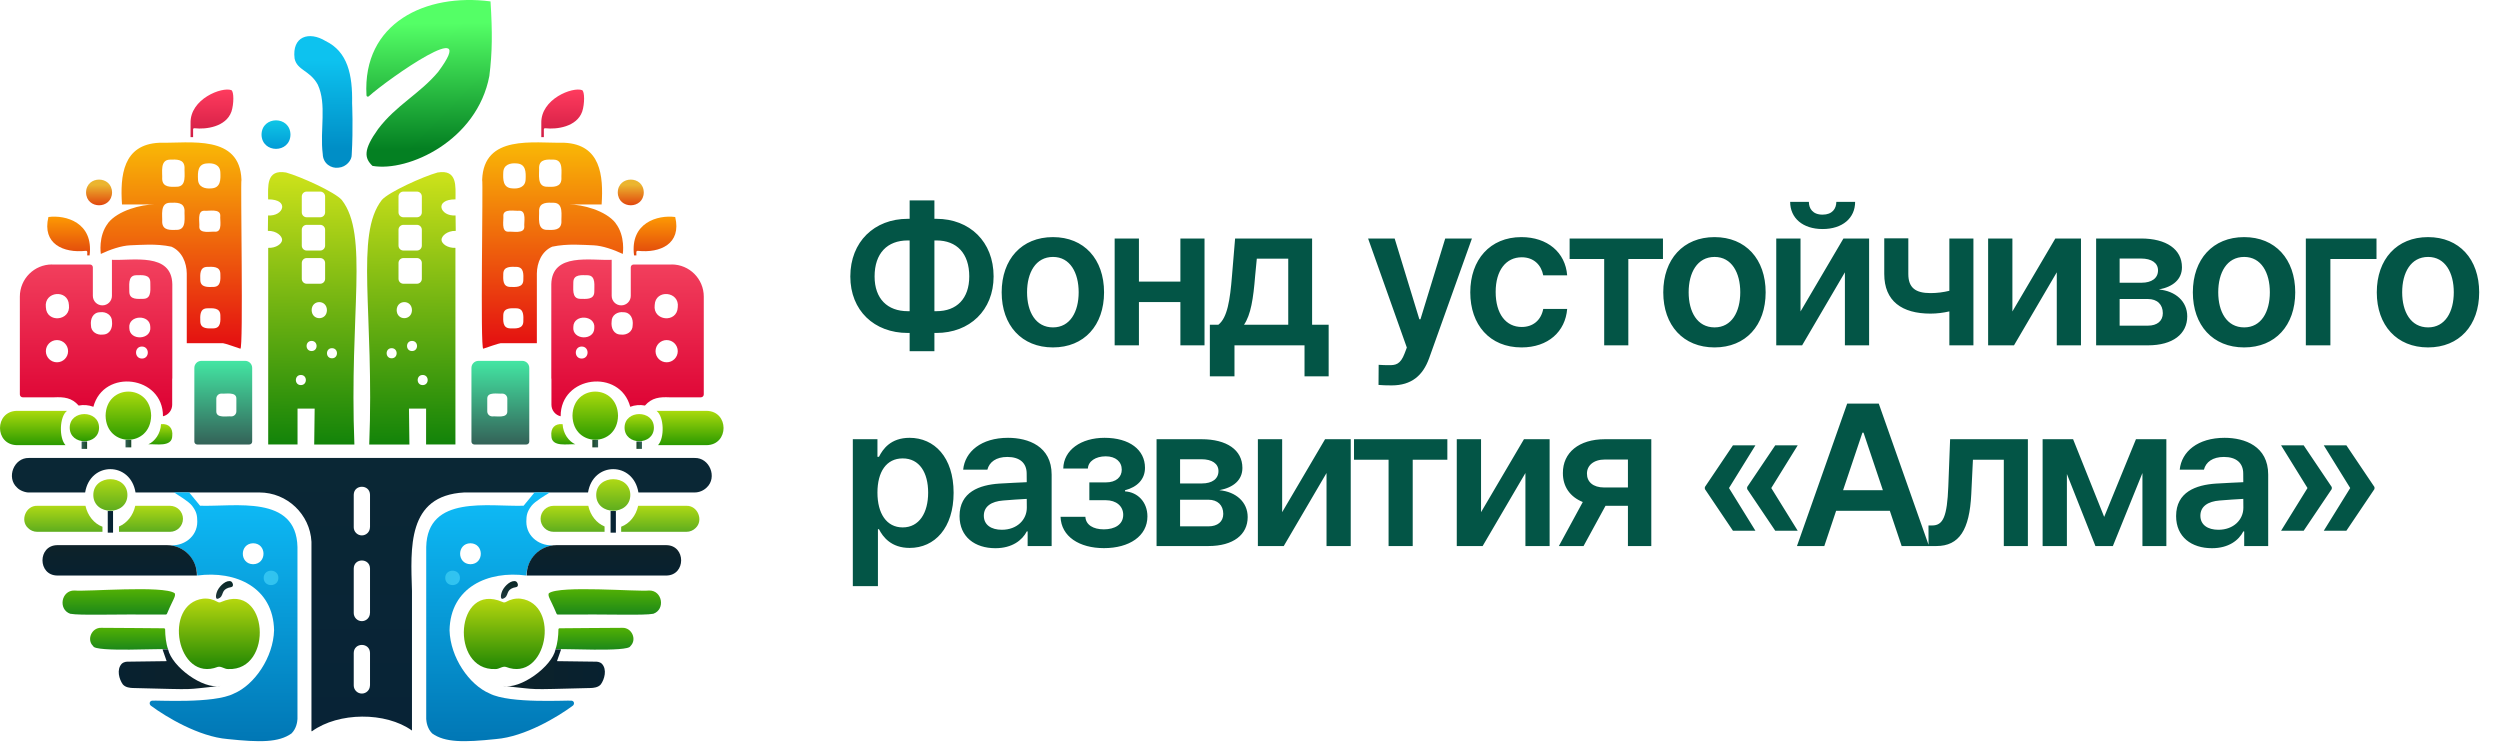 <?xml version="1.0" encoding="UTF-8"?> <svg xmlns="http://www.w3.org/2000/svg" width="847" height="252" viewBox="0 0 847 252" fill="none"><path d="M124.918 32.649C124.63 32.892 124.187 32.693 124.165 32.316C122.748 7.695 144.336 -2.402 166.19 0.477C166.854 10.95 166.787 17.792 165.791 25.741C161.651 47.616 138.358 58.333 126.202 56.207C123.434 53.572 123.013 50.805 128.084 43.742C134.195 35.616 142.188 31.829 148.454 24.346C163.112 4.573 131.494 26.715 124.918 32.649Z" fill="url(#paint0_linear_433_148)"></path><path d="M119.294 34.996C119.471 25.298 117.81 17.526 110.304 13.895C104.658 10.463 98.857 12.323 99.809 19.851C100.673 23.858 104.99 23.814 107.647 28.641C110.791 35.35 108.311 44.007 109.352 52.244C109.441 55.41 112.208 57.182 114.71 56.805C117.301 56.606 119.227 54.281 119.161 52.421C119.692 43.454 119.294 35.018 119.294 35.018V34.996Z" fill="url(#paint1_linear_433_148)"></path><path d="M235.316 155.158H105.566C105.433 155.158 9.892 155.158 9.759 155.158C4.711 155.048 2.076 161.801 5.751 165.166C6.681 166.229 8.718 166.916 9.847 166.849H28.845C30.55 156.31 44.211 156.31 45.916 166.849C50.389 166.849 82.605 166.849 87.897 166.849C97.285 166.849 105.035 174.267 105.522 183.544V247.733H105.721C114.71 241.245 130.63 241.112 139.576 247.511V200.217C139.155 185.736 137.826 167.912 157.245 166.849C162.669 166.849 194.553 166.849 199.225 166.849C200.93 156.31 214.591 156.31 216.296 166.849H235.316C236.932 166.849 238.394 166.185 239.457 165.144C243.11 161.735 240.409 154.981 235.316 155.158ZM125.338 232.234C125.338 233.761 124.098 234.979 122.593 234.979C121.087 234.979 119.847 233.739 119.847 232.234V221.207C119.914 217.598 125.294 217.598 125.361 221.207V232.234H125.338ZM125.338 207.701C125.338 209.228 124.098 210.446 122.593 210.446C121.087 210.446 119.847 209.206 119.847 207.701V192.6C119.914 188.991 125.294 188.991 125.361 192.6V207.701H125.338ZM125.338 178.651C125.338 180.179 124.098 181.396 122.593 181.396C121.087 181.396 119.847 180.156 119.847 178.651V167.624C119.914 164.015 125.294 164.015 125.361 167.624V178.651H125.338Z" fill="url(#paint2_linear_433_148)"></path><path d="M176.906 122.256H162.116C160.787 122.256 159.724 123.319 159.724 124.647V149.623C159.724 150.155 160.167 150.597 160.699 150.597H178.346C178.877 150.597 179.32 150.155 179.32 149.623V124.647C179.32 123.319 178.257 122.256 176.928 122.256H176.906ZM171.88 139.372C171.902 141.807 168.249 140.922 166.788 141.077C165.835 141.077 165.083 140.302 165.083 139.372V135.054C165.061 132.618 168.714 133.504 170.175 133.349C171.127 133.349 171.88 134.124 171.88 135.054V139.372Z" fill="url(#paint3_linear_433_148)"></path><path d="M202.635 149.025V151.572H200.687V149.025" fill="url(#paint4_linear_433_148)"></path><path d="M218.112 65.197C218.023 70.998 209.388 70.998 209.3 65.197C209.388 59.396 218.023 59.396 218.112 65.197Z" fill="url(#paint5_linear_433_148)"></path><path d="M216.186 84.992C223.603 85.767 230.954 82.689 228.762 73.522C222.917 72.748 213.396 75.382 214.813 86.52H215.61C215.676 85.988 215.278 84.815 216.208 84.992H216.186Z" fill="url(#paint6_linear_433_148)"></path><path d="M209.388 140.833C209.211 151.704 194.133 151.704 193.956 140.833C194.133 129.939 209.211 129.961 209.388 140.833Z" fill="url(#paint7_linear_433_148)"></path><path d="M221.544 144.885C221.522 151.018 211.624 151.018 211.602 144.885C211.624 138.752 221.522 138.752 221.544 144.885Z" fill="url(#paint8_linear_433_148)"></path><path d="M213.551 167.691C213.529 174.82 202.015 174.82 201.993 167.691C202.015 160.561 213.529 160.561 213.551 167.691Z" fill="url(#paint9_linear_433_148)"></path><path d="M217.492 149.579H215.632V152.081H217.492V149.579Z" fill="url(#paint10_linear_433_148)"></path><path d="M208.657 173.138H206.864V180.467H208.657V173.138Z" fill="url(#paint11_linear_433_148)"></path><path d="M239.412 139.195H222.43C225.02 141.121 225.197 148.406 222.939 150.819H239.412C247.051 150.686 247.051 139.327 239.412 139.195Z" fill="url(#paint12_linear_433_148)"></path><path d="M190.612 143.689C187.889 143.446 186.516 145.128 186.804 147.697C186.87 151.638 192.428 150.332 194.908 150.531C192.716 149.535 190.767 146.966 190.612 143.689Z" fill="url(#paint13_linear_433_148)"></path><path d="M204.827 180.179H187.557C185.121 180.179 183.15 178.208 183.15 175.772C183.15 173.337 185.121 171.366 187.557 171.366H199.314C200.022 174.621 202.126 177.256 204.827 178.363V180.179Z" fill="url(#paint14_linear_433_148)"></path><path d="M210.451 180.179H232.548C233.766 180.179 234.873 179.692 235.67 178.894C238.438 176.326 236.401 171.233 232.548 171.366H216.208C215.477 174.71 213.285 177.411 210.451 178.452V180.179Z" fill="url(#paint15_linear_433_148)"></path><path d="M185.962 200.97C185.586 201.7 186.117 202.608 187.025 204.49C187.424 205.332 187.977 206.505 188.575 207.944C188.642 208.099 188.797 208.21 188.974 208.21C208.038 208.055 217.78 208.564 221.345 207.944C225.507 206.483 224.422 200.018 219.95 200.062C215.831 200.505 189.682 198.268 185.985 200.97H185.962Z" fill="url(#paint16_linear_433_148)"></path><path d="M188.199 219.967C189.859 219.613 213.042 221.03 213.573 218.904C215.898 216.712 214.06 212.594 210.872 212.705C204.761 212.705 192.096 212.86 189.594 212.86C189.372 212.86 189.195 213.037 189.195 213.258C189.173 215.428 188.885 218.085 188.199 219.967Z" fill="url(#paint17_linear_433_148)"></path><path d="M189.992 220.322L188.708 223.997C193.092 224.064 197.476 224.108 201.86 224.174C202.192 224.174 203.144 224.174 203.919 224.883C205.735 226.831 204.805 230.13 203.565 231.857C202.635 232.965 201.019 233.053 200.199 233.097C176.596 233.673 183.903 233.717 170.419 232.389C176.264 233.695 187.025 225.835 188.221 219.99H190.103L189.992 220.322Z" fill="url(#paint18_linear_433_148)"></path><path d="M188.664 184.673C188.486 184.673 188.265 184.673 188.021 184.695H210.54H188.664V184.673Z" fill="url(#paint19_linear_433_148)"></path><path d="M193.645 237.393C192.516 237.171 172.699 238.522 165.88 234.957C158.972 232.034 152.573 222.757 152.307 213.546C152.573 198.955 165.37 193.242 178.323 194.991C178.5 190.364 181.866 185.138 188.044 184.695C183.106 185.315 178.301 181.928 178.323 176.724C178.368 174.776 178.434 173.514 180.095 171.344C181.357 169.772 184.302 168.111 186.272 166.827H181.113L177.393 171.344C165.592 171.72 144.801 167.514 144.402 185.338V243.614C144.469 244.655 144.779 246.847 146.417 248.486C150.757 251.585 157.134 251.541 168.072 250.39C177.858 249.593 189.04 242.817 194.022 239.12C194.686 238.655 194.642 237.548 193.69 237.393H193.645ZM159.392 184.053C164.064 184.142 164.064 191.094 159.392 191.161C154.72 191.072 154.72 184.12 159.392 184.053Z" fill="url(#paint20_linear_433_148)"></path><path d="M215.211 184.696H188.553C182.929 184.696 178.346 189.367 178.456 194.991C179.165 194.991 225.109 194.991 225.773 194.991C232.438 194.903 232.438 184.784 225.773 184.696C218.776 184.696 195.882 184.696 188.531 184.696" fill="url(#paint21_linear_433_148)"></path><path d="M176.353 202.83C174.604 202.653 172.921 203.073 171.415 203.937C171.039 204.158 170.596 204.158 170.22 203.937C154.167 196.984 152.351 227.34 167.828 226.676C169.09 226.743 170.197 225.613 171.393 225.946C185.276 231.37 190.103 204.623 176.375 202.83H176.353Z" fill="url(#paint22_linear_433_148)"></path><path d="M170.242 200.04C171.061 198.379 173.275 196.364 174.825 196.984C175.467 197.383 175.843 198.711 174.891 198.911C173.364 199.154 172.677 199.73 172.323 200.261C171.814 201.036 171.88 201.966 170.972 202.564C169.245 203.737 169.577 201.413 170.242 200.04Z" fill="url(#paint23_linear_433_148)"></path><path d="M227.5 89.619H214.658C214.126 89.619 213.706 90.04 213.706 90.571V100.225C213.706 102.019 212.267 103.458 210.473 103.458C208.68 103.458 207.24 102.019 207.24 100.225V88.025C200.177 88.357 187.003 85.457 186.781 96.306V128.279H186.826V137.113C186.826 139.017 188.154 140.634 189.948 141.032C189.881 127.282 210.03 124.736 213.529 137.822C215.056 137.224 216.872 137.069 218.51 137.401C220.858 134.722 223.492 134.456 226.88 134.611H237.464C237.995 134.611 238.438 134.168 238.438 133.637V100.491C238.438 94.468 233.567 89.597 227.544 89.597L227.5 89.619ZM197.077 121.481C194.42 121.481 194.42 117.429 197.077 117.407C199.734 117.407 199.734 121.459 197.077 121.481ZM201.351 111.141C201.329 115.569 193.756 115.237 194.243 110.764C194.265 106.336 201.838 106.668 201.351 111.141ZM201.351 98.941C201.262 101.642 198.45 101.266 196.546 101.244C193.535 101.177 194.332 97.524 194.243 95.553C194.332 92.852 197.144 93.228 199.048 93.25C202.059 93.317 201.262 96.97 201.351 98.941ZM214.348 110.233C214.37 112.381 212.333 113.621 210.34 113.355C207.883 113.333 206.953 111.074 207.218 108.905C207.196 106.757 209.233 105.517 211.226 105.783C213.684 105.805 214.614 108.063 214.348 110.233ZM229.626 118.979C229.626 121.06 227.943 122.743 225.862 122.743C223.78 122.743 222.097 121.06 222.097 118.979C222.097 116.898 223.78 115.215 225.862 115.215C227.943 115.215 229.626 116.898 229.626 118.979ZM229.626 104.1C229.404 109.569 221.101 108.794 221.81 103.347C222.031 97.878 230.334 98.653 229.626 104.1Z" fill="url(#paint24_linear_433_148)"></path><path d="M184.855 43.454C188.486 43.874 195.417 43.055 197.255 37.785C198.096 35.217 198.118 31.055 197.232 30.545C194.088 29.327 183.128 33.49 183.394 41.793C183.394 42.856 183.394 45.402 183.394 46.465H184.257C184.257 46.066 184.257 44.184 184.257 43.808C184.257 43.476 184.59 43.41 184.855 43.454Z" fill="url(#paint25_linear_433_148)"></path><path d="M208.591 75.604C205.204 71.264 197.21 69.271 192.848 69.271H203.831C204.495 59.462 203.499 48.967 191.254 48.369C180.671 48.547 163.887 45.469 163.356 60.946C163.732 61.212 162.647 118.448 163.732 118.138C165.016 117.695 169.135 116.278 169.6 116.278H181.888V92.653C181.933 88.999 183.505 85.147 187.092 83.575C192.251 82.468 197.653 82.999 201.107 83.11C204.052 83.242 207.883 84.549 211.005 86.032C211.005 86.032 211.957 79.988 208.569 75.626L208.591 75.604ZM177.305 108.949C177.216 111.517 174.692 111.296 172.81 111.252C170.242 111.163 170.463 108.639 170.508 106.757C170.596 104.188 173.12 104.41 175.002 104.454C177.571 104.543 177.349 107.067 177.305 108.949ZM177.305 94.911C177.216 97.48 174.692 97.258 172.81 97.214C170.242 97.125 170.463 94.601 170.508 92.719C170.596 90.151 173.12 90.372 175.002 90.416C177.571 90.505 177.349 93.029 177.305 94.911ZM177.637 76.844C177.659 79.346 173.652 78.327 172.19 78.504C169.688 78.526 170.707 74.519 170.53 73.057C170.508 70.555 174.515 71.574 175.976 71.397C178.479 71.374 177.46 75.382 177.637 76.844ZM178.08 60.791C177.991 63.381 175.733 64.046 173.541 63.824C170.375 63.647 170.397 60.835 170.508 58.4C170.596 55.809 172.855 55.145 175.047 55.366C178.213 55.543 178.191 58.355 178.08 60.791ZM190.214 75.272C190.059 78.172 187.402 77.928 185.254 77.884C181.8 77.818 182.774 73.544 182.641 71.308C182.774 68.43 185.475 68.629 187.601 68.695C191.055 68.762 190.081 73.035 190.214 75.272ZM190.214 60.658C190.081 63.536 187.379 63.337 185.254 63.271C181.8 63.204 182.774 58.931 182.641 56.695C182.774 53.816 185.475 54.015 187.601 54.082C191.055 54.148 190.081 58.422 190.214 60.658Z" fill="url(#paint26_linear_433_148)"></path><path d="M149.584 81.316C149.517 80.01 151.443 78.15 154.41 78.216L154.344 72.991C149.096 73.389 146.904 67.522 154.322 67.544C154.322 63.16 155.052 57.292 148.255 58.444C143.428 59.772 131.693 65.064 129.368 67.743C120.135 79.611 126.866 105.937 125.095 150.619H138.712C138.668 146.567 138.601 142.516 138.557 138.441H144.358V150.575H154.3V83.973C151.576 84.084 149.65 82.556 149.584 81.316ZM135.014 66.57C135.014 65.64 135.767 64.909 136.675 64.909H141.258C142.188 64.909 142.919 65.662 142.919 66.57V71.95C142.919 72.88 142.166 73.611 141.258 73.611H136.675C135.745 73.611 135.014 72.858 135.014 71.95V66.57ZM135.014 77.84C135.014 76.91 135.767 76.179 136.675 76.179H141.258C142.188 76.179 142.919 76.932 142.919 77.84V83.22C142.919 84.15 142.166 84.881 141.258 84.881H136.675C135.745 84.881 135.014 84.128 135.014 83.22V77.84ZM135.014 89.088C135.014 88.158 135.767 87.427 136.675 87.427H141.258C142.188 87.427 142.919 88.18 142.919 89.088V94.468C142.919 95.398 142.166 96.129 141.258 96.129H136.675C135.745 96.129 135.014 95.376 135.014 94.468V89.088ZM132.689 121.392C130.431 121.392 130.431 117.96 132.689 117.96C134.948 117.96 134.948 121.392 132.689 121.392ZM134.394 105.074C134.461 101.443 139.531 101.443 139.575 105.074C139.509 108.705 134.439 108.705 134.394 105.074ZM139.598 118.935C137.339 118.935 137.339 115.503 139.598 115.503C141.856 115.503 141.856 118.935 139.598 118.935ZM143.207 130.47C140.948 130.47 140.948 127.038 143.207 127.038C145.465 127.038 145.465 130.47 143.207 130.47Z" fill="url(#paint27_linear_433_148)"></path><path d="M155.828 195.789C155.828 199.043 150.868 199.043 150.846 195.789C150.846 192.534 155.805 192.534 155.828 195.789Z" fill="url(#paint28_linear_433_148)"></path><path d="M68.257 122.256H83.048C84.376 122.256 85.439 123.319 85.439 124.647V149.623C85.439 150.154 84.996 150.597 84.465 150.597H66.818C66.287 150.597 65.844 150.154 65.844 149.623V124.647C65.844 123.319 66.906 122.256 68.235 122.256H68.257ZM73.283 139.371C73.261 141.807 76.915 140.921 78.376 141.076C79.328 141.076 80.081 140.301 80.081 139.371V135.054C80.103 132.618 76.45 133.504 74.988 133.349C74.036 133.349 73.283 134.124 73.283 135.054V139.371Z" fill="url(#paint29_linear_433_148)"></path><path d="M42.529 149.025V151.571H44.477V149.025" fill="url(#paint30_linear_433_148)"></path><path d="M29.155 65.197C29.244 70.998 37.879 70.998 37.967 65.197C37.879 59.396 29.244 59.396 29.155 65.197Z" fill="url(#paint31_linear_433_148)"></path><path d="M88.606 45.602C88.716 52.045 98.303 52.045 98.414 45.602C98.303 39.158 88.716 39.158 88.606 45.602Z" fill="url(#paint32_linear_433_148)"></path><path d="M28.978 84.992C21.56 85.766 14.209 82.689 16.401 73.522C22.247 72.747 31.768 75.382 30.351 86.519H29.554C29.487 85.988 29.886 84.814 28.956 84.992H28.978Z" fill="url(#paint33_linear_433_148)"></path><path d="M35.775 140.833C35.953 151.704 51.031 151.704 51.208 140.833C51.031 129.939 35.953 129.961 35.775 140.833Z" fill="url(#paint34_linear_433_148)"></path><path d="M23.62 144.885C23.642 151.018 33.539 151.018 33.561 144.885C33.539 138.751 23.642 138.751 23.62 144.885Z" fill="url(#paint35_linear_433_148)"></path><path d="M31.613 167.691C31.635 174.82 43.149 174.82 43.171 167.691C43.149 160.561 31.635 160.561 31.613 167.691Z" fill="url(#paint36_linear_433_148)"></path><path d="M29.509 149.579H27.649V152.081H29.509V149.579Z" fill="url(#paint37_linear_433_148)"></path><path d="M38.3 173.137H36.506V180.466H38.3V173.137Z" fill="url(#paint38_linear_433_148)"></path><path d="M5.729 139.194H22.712C20.121 141.121 19.944 148.405 22.203 150.819H5.729C-1.91 150.686 -1.91 139.327 5.729 139.194Z" fill="url(#paint39_linear_433_148)"></path><path d="M54.552 143.689C57.275 143.446 58.648 145.128 58.36 147.697C58.294 151.638 52.736 150.332 50.256 150.531C52.448 149.535 54.397 146.966 54.552 143.689Z" fill="url(#paint40_linear_433_148)"></path><path d="M40.315 180.179H57.585C60.02 180.179 61.991 178.208 61.991 175.772C61.991 173.337 60.02 171.366 57.585 171.366H45.828C45.119 174.621 43.016 177.256 40.315 178.363V180.179Z" fill="url(#paint41_linear_433_148)"></path><path d="M34.713 180.178H12.615C11.398 180.178 10.29 179.691 9.493 178.894C6.726 176.326 8.763 171.233 12.615 171.366H28.956C29.686 174.709 31.878 177.411 34.713 178.451V180.178Z" fill="url(#paint42_linear_433_148)"></path><path d="M59.179 200.97C59.556 201.7 59.024 202.608 58.116 204.49C57.718 205.332 57.164 206.505 56.566 207.944C56.5 208.099 56.345 208.21 56.168 208.21C37.104 208.055 27.362 208.564 23.797 207.944C19.634 206.483 20.719 200.018 25.192 200.062C29.31 200.505 55.459 198.268 59.157 200.97H59.179Z" fill="url(#paint43_linear_433_148)"></path><path d="M56.943 219.967C55.282 219.613 32.1 221.03 31.569 218.904C29.244 216.712 31.081 212.594 34.27 212.705C40.381 212.705 53.046 212.86 55.548 212.86C55.769 212.86 55.947 213.037 55.947 213.258C55.969 215.428 56.257 218.085 56.943 219.967Z" fill="url(#paint44_linear_433_148)"></path><path d="M55.171 220.321L56.456 223.997C52.072 224.063 47.688 224.108 43.303 224.174C42.971 224.174 42.019 224.174 41.244 224.883C39.429 226.831 40.359 230.13 41.599 231.857C42.529 232.964 44.145 233.053 44.964 233.097C68.567 233.673 61.26 233.717 74.745 232.389C68.722 233.651 58.249 225.857 56.943 219.989H55.061L55.171 220.321Z" fill="url(#paint45_linear_433_148)"></path><path d="M56.5 184.673C56.677 184.673 56.898 184.673 57.142 184.695H34.624H56.5V184.673Z" fill="url(#paint46_linear_433_148)"></path><path d="M51.518 237.393C52.647 237.171 72.464 238.522 79.284 234.957C86.192 232.034 92.591 222.757 92.857 213.546C92.591 198.955 79.793 193.242 66.84 194.991C66.663 190.364 63.297 185.138 57.12 184.695C62.058 185.315 66.862 181.928 66.84 176.724C66.796 174.776 66.73 173.514 65.069 171.344C63.807 169.794 60.884 168.134 58.958 166.827H64.073L67.792 171.344C79.594 171.72 100.385 167.514 100.783 185.338V243.614C100.717 244.655 100.407 246.847 98.769 248.486C94.429 251.585 88.052 251.541 77.114 250.39C67.327 249.593 56.146 242.817 51.164 239.12C50.5 238.655 50.544 237.548 51.496 237.393H51.518ZM85.771 184.053C81.099 184.142 81.099 191.094 85.771 191.161C90.443 191.072 90.443 184.12 85.771 184.053Z" fill="url(#paint47_linear_433_148)"></path><path d="M29.952 184.695H56.611C62.235 184.695 66.818 189.367 66.707 194.991C65.999 194.991 20.055 194.991 19.391 194.991C12.726 194.903 12.726 184.784 19.391 184.695C26.387 184.695 49.282 184.695 56.633 184.695" fill="url(#paint48_linear_433_148)"></path><path d="M68.811 202.829C70.56 202.652 72.243 203.073 73.748 203.937C74.125 204.158 74.568 204.158 74.944 203.937C90.997 196.984 92.812 227.34 77.335 226.676C76.073 226.742 74.966 225.613 73.77 225.945C59.888 231.37 55.061 204.623 68.789 202.829H68.811Z" fill="url(#paint49_linear_433_148)"></path><path d="M73.704 200.04C74.523 198.379 76.737 196.364 78.287 196.984C78.93 197.383 79.306 198.711 78.354 198.91C76.826 199.154 76.14 199.73 75.785 200.261C75.276 201.036 75.343 201.966 74.435 202.564C72.708 203.737 73.04 201.412 73.704 200.04Z" fill="url(#paint50_linear_433_148)"></path><path d="M17.664 89.619H30.506C31.037 89.619 31.458 90.04 31.458 90.571V100.225C31.458 102.019 32.897 103.458 34.691 103.458C36.484 103.458 37.923 102.019 37.923 100.225V88.025C44.986 88.357 58.161 85.457 58.382 96.306V128.279H58.338V137.113C58.338 139.017 57.009 140.634 55.216 141.032C55.282 127.282 35.133 124.736 31.635 137.822C30.107 137.224 28.292 137.069 26.653 137.401C24.306 134.722 21.671 134.456 18.284 134.611H7.7C7.168 134.611 6.726 134.168 6.726 133.637V100.491C6.726 94.468 11.597 89.597 17.619 89.597L17.664 89.619ZM48.086 121.481C50.743 121.481 50.743 117.429 48.086 117.407C45.429 117.407 45.429 121.459 48.086 121.481ZM43.813 111.141C43.835 115.569 51.407 115.237 50.92 110.764C50.898 106.336 43.326 106.668 43.813 111.141ZM43.813 98.941C43.901 101.642 46.713 101.266 48.618 101.244C51.629 101.177 50.832 97.524 50.92 95.553C50.832 92.852 48.02 93.228 46.116 93.25C43.104 93.317 43.901 96.97 43.813 98.941ZM30.816 110.233C30.794 112.381 32.831 113.621 34.823 113.355C37.281 113.333 38.211 111.074 37.945 108.905C37.968 106.757 35.93 105.517 33.938 105.783C31.48 105.805 30.55 108.063 30.816 110.233ZM15.538 118.979C15.538 121.06 17.221 122.743 19.302 122.743C21.383 122.743 23.066 121.06 23.066 118.979C23.066 116.898 21.383 115.215 19.302 115.215C17.221 115.215 15.538 116.898 15.538 118.979ZM15.538 104.1C15.759 109.569 24.062 108.794 23.354 103.347C23.133 97.878 14.829 98.653 15.538 104.1Z" fill="url(#paint51_linear_433_148)"></path><path d="M66.021 43.454C69.652 43.874 76.583 43.055 78.42 37.785C79.262 35.217 79.284 31.055 78.398 30.545C75.254 29.327 64.294 33.49 64.56 41.793C64.56 42.856 64.56 45.402 64.56 46.465H65.423C65.423 46.066 65.423 44.184 65.423 43.808C65.423 43.476 65.755 43.41 66.021 43.454Z" fill="url(#paint52_linear_433_148)"></path><path d="M36.573 75.604C39.96 71.264 47.953 69.271 52.315 69.271H41.333C40.669 59.462 41.665 48.967 53.91 48.369C64.493 48.547 81.277 45.469 81.808 60.946C81.432 61.212 82.517 118.448 81.432 118.138C80.147 117.695 76.029 116.278 75.564 116.278H63.276V92.653C63.231 88.999 61.659 85.147 58.072 83.575C52.913 82.468 47.511 82.999 44.056 83.11C41.112 83.242 37.281 84.549 34.159 86.032C34.159 86.032 33.207 79.988 36.595 75.626L36.573 75.604ZM67.859 108.949C67.947 111.517 70.472 111.296 72.353 111.252C74.922 111.163 74.701 108.639 74.656 106.757C74.568 104.188 72.044 104.41 70.162 104.454C67.593 104.543 67.814 107.067 67.859 108.949ZM67.859 94.911C67.947 97.48 70.472 97.258 72.353 97.214C74.922 97.125 74.701 94.601 74.656 92.719C74.568 90.151 72.044 90.372 70.162 90.416C67.593 90.505 67.814 93.029 67.859 94.911ZM67.527 76.844C67.504 79.346 71.512 78.327 72.974 78.504C75.475 78.526 74.457 74.519 74.634 73.057C74.656 70.555 70.649 71.574 69.187 71.397C66.685 71.374 67.704 75.382 67.527 76.844ZM67.084 60.791C67.172 63.381 69.431 64.046 71.623 63.824C74.789 63.647 74.767 60.835 74.656 58.4C74.568 55.809 72.309 55.145 70.117 55.366C66.951 55.543 66.973 58.355 67.084 60.791ZM54.95 75.272C55.105 78.172 57.762 77.928 59.91 77.884C63.364 77.818 62.39 73.544 62.523 71.308C62.39 68.43 59.688 68.629 57.563 68.695C54.109 68.762 55.083 73.035 54.95 75.272ZM54.95 60.658C55.083 63.536 57.784 63.337 59.91 63.271C63.364 63.204 62.39 58.931 62.523 56.695C62.39 53.816 59.688 54.015 57.563 54.082C54.109 54.148 55.083 58.422 54.95 60.658Z" fill="url(#paint53_linear_433_148)"></path><path d="M95.58 81.316C95.647 80.01 93.72 78.15 90.753 78.216L90.82 72.991C96.067 73.389 98.259 67.522 90.842 67.544C90.842 63.16 90.111 57.292 96.909 58.444C101.735 59.772 113.471 65.064 115.795 67.743C125.028 79.611 118.297 105.937 120.069 150.619H106.452C106.496 146.567 106.562 142.516 106.607 138.441H100.805V150.575H90.864V83.973C93.587 84.084 95.514 82.556 95.58 81.316ZM110.149 66.57C110.149 65.64 109.396 64.909 108.489 64.909H103.905C102.975 64.909 102.245 65.662 102.245 66.57V71.95C102.245 72.88 102.998 73.611 103.905 73.611H108.489C109.419 73.611 110.149 72.858 110.149 71.95V66.57ZM110.149 77.84C110.149 76.91 109.396 76.179 108.489 76.179H103.905C102.975 76.179 102.245 76.932 102.245 77.84V83.22C102.245 84.15 102.998 84.881 103.905 84.881H108.489C109.419 84.881 110.149 84.128 110.149 83.22V77.84ZM110.149 89.088C110.149 88.158 109.396 87.427 108.489 87.427H103.905C102.975 87.427 102.245 88.18 102.245 89.088V94.468C102.245 95.398 102.998 96.129 103.905 96.129H108.489C109.419 96.129 110.149 95.376 110.149 94.468V89.088ZM112.474 121.392C114.733 121.392 114.733 117.96 112.474 117.96C110.216 117.96 110.216 121.392 112.474 121.392ZM110.769 105.074C110.703 101.443 105.632 101.443 105.588 105.074C105.655 108.705 110.725 108.705 110.769 105.074ZM105.566 118.935C107.824 118.935 107.824 115.503 105.566 115.503C103.307 115.503 103.307 118.935 105.566 118.935ZM101.935 130.47C104.193 130.47 104.193 127.038 101.935 127.038C99.676 127.038 99.676 130.47 101.935 130.47Z" fill="url(#paint54_linear_433_148)"></path><path d="M89.336 195.789C89.336 199.043 94.296 199.043 94.318 195.789C94.318 192.534 89.358 192.534 89.336 195.789Z" fill="url(#paint55_linear_433_148)"></path><path d="M317.237 74.135C328.525 74.135 336.632 81.888 336.632 93.647C336.632 105.123 328.525 112.805 317.237 112.805H316.577V118.979H308.188V112.805H307.528C296.194 112.805 288.087 105.217 288.087 93.67C288.087 81.888 296.264 74.135 307.528 74.135H308.188V67.89H316.577V74.135H317.237ZM296.311 93.67C296.311 101.235 300.694 105.429 307.528 105.429H308.188V81.464H307.528C300.624 81.464 296.311 85.8 296.311 93.67ZM316.577 105.429H317.284C324.142 105.429 328.384 101.164 328.384 93.647C328.384 85.847 324.142 81.464 317.284 81.464H316.577V105.429ZM356.734 117.707C346.153 117.707 339.366 110.237 339.366 99.043C339.366 87.826 346.153 80.332 356.734 80.332C367.315 80.332 374.054 87.826 374.054 99.043C374.054 110.237 367.315 117.707 356.734 117.707ZM347.968 99.02C347.968 105.642 350.866 110.92 356.757 110.92C362.555 110.92 365.453 105.642 365.453 99.02C365.453 92.398 362.555 87.049 356.757 87.049C350.866 87.049 347.968 92.398 347.968 99.02ZM385.87 80.804V95.414H399.915V80.804H408.092V117H399.915V102.342H385.87V117H377.646V80.804H385.87ZM409.899 127.51V110.025H412.774C415.838 107.645 416.733 101.659 417.393 93.505L418.453 80.804H444.54V110.025H450.149V127.51H441.972V117H418.241V127.51H409.899ZM421.47 110.025H436.457V87.638H425.806L425.24 93.505C424.628 101.164 423.779 106.655 421.47 110.025ZM471.473 130.574C469.776 130.574 468.174 130.526 467.043 130.409L467.09 123.598C468.103 123.693 469.564 123.716 470.672 123.716C472.745 123.716 474.466 123.551 475.903 119.686L476.634 117.754L463.508 80.804H472.51L480.875 108.163H481.252L489.642 80.804H498.691L484.175 121.407C482.077 127.18 478.283 130.574 471.473 130.574ZM515.497 117.707C504.681 117.707 498.129 110.001 498.129 99.043C498.129 87.991 504.845 80.332 515.426 80.332C524.24 80.332 530.367 85.493 530.956 93.293H522.849C522.19 89.806 519.668 87.166 515.568 87.166C510.242 87.166 506.731 91.573 506.731 98.902C506.731 106.348 510.195 110.779 515.568 110.779C519.315 110.779 522.095 108.564 522.849 104.675H530.956C530.343 112.311 524.546 117.707 515.497 117.707ZM531.787 87.755V80.804H563.412V87.755H551.676V117H543.499V87.755H531.787ZM580.882 117.707C570.301 117.707 563.514 110.237 563.514 99.043C563.514 87.826 570.301 80.332 580.882 80.332C591.462 80.332 598.202 87.826 598.202 99.043C598.202 110.237 591.462 117.707 580.882 117.707ZM572.115 99.02C572.115 105.642 575.014 110.92 580.905 110.92C586.702 110.92 589.601 105.642 589.601 99.02C589.601 92.398 586.702 87.049 580.905 87.049C575.014 87.049 572.115 92.398 572.115 99.02ZM610.018 105.524L624.558 80.804H633.253V117H625.053V92.257L610.56 117H601.794V80.804H610.018V105.524ZM606.507 68.385H612.846C612.846 70.624 614.118 72.721 617.488 72.721C620.811 72.721 622.131 70.671 622.154 68.385H628.517C628.517 73.876 624.251 77.599 617.488 77.599C610.772 77.599 606.507 73.876 606.507 68.385ZM668.595 80.804V117H660.442V105.5C658.415 105.971 656.2 106.254 654.056 106.254C644.394 106.254 638.385 102.036 638.385 92.822V80.757H646.538V92.822C646.538 97.511 648.989 99.302 654.056 99.302C656.318 99.302 658.368 99.02 660.442 98.525V80.804H668.595ZM681.801 105.524L696.34 80.804H705.036V117H696.835V92.257L682.343 117H673.576V80.804H681.801V105.524ZM710.167 117V80.804H725.391C733.921 80.804 739.247 84.433 739.247 90.536C739.247 94.613 736.254 97.182 731.423 98.077C737.079 98.596 741.038 102.107 741.038 107.173C741.038 113.135 736.183 117 727.723 117H710.167ZM718.132 110.331H727.723C730.858 110.331 732.766 108.729 732.766 106.113C732.766 103.144 730.858 101.306 727.723 101.306H718.132V110.331ZM718.132 95.791H725.532C729.02 95.791 731.14 94.236 731.14 91.597C731.14 89.099 728.972 87.591 725.391 87.591H718.132V95.791ZM760.305 117.707C749.724 117.707 742.937 110.237 742.937 99.043C742.937 87.826 749.724 80.332 760.305 80.332C770.886 80.332 777.625 87.826 777.625 99.043C777.625 110.237 770.886 117.707 760.305 117.707ZM751.538 99.02C751.538 105.642 754.437 110.92 760.328 110.92C766.125 110.92 769.024 105.642 769.024 99.02C769.024 92.398 766.125 87.049 760.328 87.049C754.437 87.049 751.538 92.398 751.538 99.02ZM805.159 80.804V87.755H789.535V117H781.217V80.804H805.159ZM822.624 117.707C812.043 117.707 805.256 110.237 805.256 99.043C805.256 87.826 812.043 80.332 822.624 80.332C833.205 80.332 839.944 87.826 839.944 99.043C839.944 110.237 833.205 117.707 822.624 117.707ZM813.857 99.02C813.857 105.642 816.756 110.92 822.647 110.92C828.444 110.92 831.343 105.642 831.343 99.02C831.343 92.398 828.444 87.049 822.647 87.049C816.756 87.049 813.857 92.398 813.857 99.02ZM288.935 198.574V148.804H297.278V154.766H297.796C299.092 152.174 301.755 148.332 308.165 148.332C316.53 148.332 323.081 154.884 323.081 166.949C323.081 178.849 316.695 185.636 308.188 185.636C301.943 185.636 299.139 181.937 297.796 179.297H297.442V198.574H288.935ZM297.278 166.902C297.278 173.948 300.341 178.685 305.832 178.685C311.464 178.685 314.457 173.712 314.457 166.902C314.457 160.139 311.535 155.308 305.832 155.308C300.294 155.308 297.278 159.856 297.278 166.902ZM325.096 174.843C325.096 166.666 331.859 164.286 338.599 163.838C341.097 163.673 346.305 163.438 347.86 163.367L347.837 160.445C347.837 156.887 345.527 154.813 341.285 154.813C337.491 154.813 335.182 156.533 334.522 159.125H326.321C326.934 152.998 332.448 148.332 341.521 148.332C348.355 148.332 356.296 151.16 356.296 160.798V185H348.166V180.028H347.884C346.328 183.044 342.911 185.731 337.232 185.731C330.351 185.731 325.096 181.96 325.096 174.843ZM333.32 174.726C333.32 177.86 335.865 179.486 339.424 179.486C344.585 179.486 347.884 176.069 347.884 172.016L347.86 169.023C346.328 169.093 341.615 169.4 339.895 169.565C335.865 169.871 333.32 171.568 333.32 174.726ZM367.728 175.103C367.869 177.813 370.367 179.344 373.972 179.344C377.649 179.344 380.547 177.742 380.547 174.419C380.547 171.497 378.214 169.47 374.632 169.47H369.071V163.438H374.632C378.191 163.438 380.052 161.6 380.052 159.125C380.052 156.439 378.002 154.601 374.609 154.601C371.192 154.601 368.67 156.297 368.576 158.748H360.234C360.352 152.433 366.29 148.332 374.208 148.332C382.668 148.332 387.923 152.386 387.923 158.489C387.923 162.401 385.284 165.017 381.16 166.101V166.478C385.449 166.737 388.748 170.107 388.748 174.961C388.748 181.63 382.597 185.707 374.02 185.707C365.677 185.707 359.527 181.772 359.315 175.103H367.728ZM391.844 185V148.804H407.067C415.598 148.804 420.924 152.433 420.924 158.536C420.924 162.613 417.931 165.182 413.1 166.077C418.756 166.596 422.715 170.107 422.715 175.173C422.715 181.135 417.86 185 409.4 185H391.844ZM399.809 178.331H409.4C412.534 178.331 414.443 176.729 414.443 174.113C414.443 171.144 412.534 169.306 409.4 169.306H399.809V178.331ZM399.809 163.791H407.209C410.696 163.791 412.817 162.236 412.817 159.597C412.817 157.099 410.649 155.591 407.067 155.591H399.809V163.791ZM434.394 173.524L448.933 148.804H457.629V185H449.428V160.256L434.936 185H426.169V148.804H434.394V173.524ZM458.738 155.755V148.804H490.363V155.755H478.628V185H470.45V155.755H458.738ZM501.778 173.524L516.317 148.804H525.013V185H516.812V160.256L502.32 185H493.553V148.804H501.778V173.524ZM551.542 185V171.356H543.954L536.507 185H528.141L536.248 170.083C531.935 168.339 529.485 164.875 529.508 160.28C529.461 153.352 534.928 148.804 543.765 148.804H559.46V185H551.542ZM537.662 160.469C537.638 163.226 539.712 165.158 543.482 165.158H551.542V155.685H543.765C539.853 155.685 537.638 157.759 537.662 160.469ZM594.737 179.816H587.125L577.605 165.676V165.017L587.125 150.877H594.737L585.782 165.347L594.737 179.816ZM591.932 165.676V165.017L601.453 150.877H609.064L600.109 165.347L609.064 179.816H601.453L591.932 165.676ZM618.074 185H608.813L625.827 136.738H636.525L653.539 185H644.278L640.272 173.052H622.08L618.074 185ZM624.436 166.077H637.916L631.365 146.589H630.987L624.436 166.077ZM653.394 185L653.37 178.025H654.619C658.342 178.025 659.686 175.008 660.086 164.828L660.699 148.804H687.045V185H678.891V155.755H668.428L667.863 167.467C667.274 179.509 663.81 185 656.033 185H653.394ZM712.895 175.126L723.664 148.804H733.962V185H725.856V160.256L715.841 185H709.926L700.264 160.586V185H692.04V148.804H702.361L712.895 175.126ZM737.264 174.843C737.264 166.666 744.027 164.286 750.767 163.838C753.265 163.673 758.473 163.438 760.028 163.367L760.005 160.445C760.005 156.887 757.695 154.813 753.454 154.813C749.66 154.813 747.35 156.533 746.69 159.125H738.49C739.102 152.998 744.617 148.332 753.689 148.332C760.523 148.332 768.465 151.16 768.465 160.798V185H760.335V180.028H760.052C758.497 183.044 755.08 185.731 749.4 185.731C742.519 185.731 737.264 181.96 737.264 174.843ZM745.488 174.726C745.488 177.86 748.034 179.486 751.592 179.486C756.753 179.486 760.052 176.069 760.052 172.016L760.028 169.023C758.497 169.093 753.783 169.4 752.063 169.565C748.034 169.871 745.488 171.568 745.488 174.726ZM772.826 179.816L781.781 165.347L772.826 150.877H780.485L790.005 165.017V165.676L780.485 179.816H772.826ZM787.295 179.816L796.25 165.347L787.295 150.877H794.954L804.474 165.017V165.676L794.954 179.816H787.295Z" fill="#035546"></path><defs><linearGradient id="paint0_linear_433_148" x1="145.067" y1="7.961" x2="145.664" y2="50.384" gradientUnits="userSpaceOnUse"><stop stop-color="#54FF66"></stop><stop offset="1" stop-color="#048022"></stop></linearGradient><linearGradient id="paint1_linear_433_148" x1="109.551" y1="20.427" x2="109.551" y2="50.296" gradientUnits="userSpaceOnUse"><stop stop-color="#0DC2EF"></stop><stop offset="1" stop-color="#008EC6"></stop></linearGradient><linearGradient id="paint2_linear_433_148" x1="122.571" y1="155.136" x2="122.571" y2="247.711" gradientUnits="userSpaceOnUse"><stop stop-color="#0A2735"></stop><stop offset="1" stop-color="#082336"></stop></linearGradient><linearGradient id="paint3_linear_433_148" x1="169.489" y1="122.256" x2="169.489" y2="150.597" gradientUnits="userSpaceOnUse"><stop stop-color="#43E6A3"></stop><stop offset="1" stop-color="#346258"></stop></linearGradient><linearGradient id="paint4_linear_433_148" x1="200.687" y1="150.31" x2="202.635" y2="150.31" gradientUnits="userSpaceOnUse"><stop stop-color="#194627"></stop><stop offset="1" stop-color="#346258"></stop></linearGradient><linearGradient id="paint5_linear_433_148" x1="213.684" y1="60.857" x2="213.684" y2="69.559" gradientUnits="userSpaceOnUse"><stop offset="0.2" stop-color="#EBB52F"></stop><stop offset="1" stop-color="#E1460D"></stop></linearGradient><linearGradient id="paint6_linear_433_148" x1="221.898" y1="73.412" x2="221.898" y2="86.52" gradientUnits="userSpaceOnUse"><stop stop-color="#FD9903"></stop><stop offset="1" stop-color="#E1460D"></stop></linearGradient><linearGradient id="paint7_linear_433_148" x1="201.661" y1="132.663" x2="201.661" y2="148.981" gradientUnits="userSpaceOnUse"><stop stop-color="#AADA0C"></stop><stop offset="1" stop-color="#2B9A00"></stop></linearGradient><linearGradient id="paint8_linear_433_148" x1="216.562" y1="140.279" x2="216.562" y2="149.49" gradientUnits="userSpaceOnUse"><stop stop-color="#AADA0C"></stop><stop offset="1" stop-color="#2B9A00"></stop></linearGradient><linearGradient id="paint9_linear_433_148" x1="207.772" y1="162.332" x2="207.772" y2="173.027" gradientUnits="userSpaceOnUse"><stop stop-color="#AFD915"></stop><stop offset="1" stop-color="#5EAD1E"></stop></linearGradient><linearGradient id="paint10_linear_433_148" x1="215.632" y1="150.819" x2="217.492" y2="150.819" gradientUnits="userSpaceOnUse"><stop stop-color="#194627"></stop><stop offset="1" stop-color="#346258"></stop></linearGradient><linearGradient id="paint11_linear_433_148" x1="206.864" y1="176.813" x2="208.657" y2="176.813" gradientUnits="userSpaceOnUse"><stop stop-color="#092634"></stop><stop offset="1" stop-color="#052033"></stop></linearGradient><linearGradient id="paint12_linear_433_148" x1="233.788" y1="139.195" x2="233.788" y2="150.819" gradientUnits="userSpaceOnUse"><stop stop-color="#AADA0C"></stop><stop offset="1" stop-color="#2B9A00"></stop></linearGradient><linearGradient id="paint13_linear_433_148" x1="190.834" y1="143.667" x2="190.834" y2="150.597" gradientUnits="userSpaceOnUse"><stop stop-color="#AADA0C"></stop><stop offset="1" stop-color="#2B9A00"></stop></linearGradient><linearGradient id="paint14_linear_433_148" x1="194" y1="171.366" x2="194" y2="180.179" gradientUnits="userSpaceOnUse"><stop stop-color="#AFD915"></stop><stop offset="1" stop-color="#5EAD1E"></stop></linearGradient><linearGradient id="paint15_linear_433_148" x1="223.692" y1="171.366" x2="223.692" y2="180.179" gradientUnits="userSpaceOnUse"><stop stop-color="#AFD915"></stop><stop offset="1" stop-color="#5EAD1E"></stop></linearGradient><linearGradient id="paint16_linear_433_148" x1="204.893" y1="199.619" x2="204.893" y2="208.254" gradientUnits="userSpaceOnUse"><stop stop-color="#52B004"></stop><stop offset="1" stop-color="#1C8819"></stop></linearGradient><linearGradient id="paint17_linear_433_148" x1="201.417" y1="212.705" x2="201.417" y2="220.1" gradientUnits="userSpaceOnUse"><stop stop-color="#52B004"></stop><stop offset="1" stop-color="#1C8819"></stop></linearGradient><linearGradient id="paint18_linear_433_148" x1="170.397" y1="226.721" x2="204.916" y2="226.721" gradientUnits="userSpaceOnUse"><stop stop-color="#0E2229"></stop><stop offset="1" stop-color="#072130"></stop></linearGradient><linearGradient id="paint19_linear_433_148" x1="199.292" y1="184.673" x2="199.292" y2="184.695" gradientUnits="userSpaceOnUse"><stop stop-color="#0EBCF8"></stop><stop offset="1" stop-color="#0177B5"></stop></linearGradient><linearGradient id="paint20_linear_433_148" x1="169.4" y1="166.827" x2="169.4" y2="251.12" gradientUnits="userSpaceOnUse"><stop stop-color="#0EBCF8"></stop><stop offset="1" stop-color="#0177B5"></stop></linearGradient><linearGradient id="paint21_linear_433_148" x1="204.606" y1="184.696" x2="204.606" y2="195.014" gradientUnits="userSpaceOnUse"><stop stop-color="#0E2229"></stop><stop offset="1" stop-color="#072130"></stop></linearGradient><linearGradient id="paint22_linear_433_148" x1="170.839" y1="202.785" x2="170.839" y2="226.676" gradientUnits="userSpaceOnUse"><stop stop-color="#B6D70E"></stop><stop offset="1" stop-color="#208704"></stop></linearGradient><linearGradient id="paint23_linear_433_148" x1="172.566" y1="196.874" x2="172.566" y2="202.896" gradientUnits="userSpaceOnUse"><stop stop-color="#092725"></stop><stop offset="1" stop-color="#1F383D"></stop></linearGradient><linearGradient id="paint24_linear_433_148" x1="212.577" y1="87.892" x2="212.577" y2="141.032" gradientUnits="userSpaceOnUse"><stop stop-color="#F2415E"></stop><stop offset="1" stop-color="#DD0032"></stop></linearGradient><linearGradient id="paint25_linear_433_148" x1="190.634" y1="30.346" x2="190.634" y2="46.465" gradientUnits="userSpaceOnUse"><stop stop-color="#FF3B5E"></stop><stop offset="1" stop-color="#D11D44"></stop></linearGradient><linearGradient id="paint26_linear_433_148" x1="187.18" y1="48.192" x2="187.18" y2="118.116" gradientUnits="userSpaceOnUse"><stop stop-color="#F9B806"></stop><stop offset="1" stop-color="#E40D12"></stop></linearGradient><linearGradient id="paint27_linear_433_148" x1="139.177" y1="59.551" x2="139.996" y2="151.859" gradientUnits="userSpaceOnUse"><stop stop-color="#CBE11A"></stop><stop offset="1" stop-color="#108209"></stop></linearGradient><linearGradient id="paint28_linear_433_148" x1="150.868" y1="195.789" x2="155.828" y2="195.789" gradientUnits="userSpaceOnUse"><stop stop-color="#30C3EE"></stop><stop offset="1" stop-color="#32C3F2"></stop></linearGradient><linearGradient id="paint29_linear_433_148" x1="75.653" y1="122.256" x2="75.653" y2="150.597" gradientUnits="userSpaceOnUse"><stop stop-color="#43E6A3"></stop><stop offset="1" stop-color="#346258"></stop></linearGradient><linearGradient id="paint30_linear_433_148" x1="44.477" y1="150.309" x2="42.506" y2="150.309" gradientUnits="userSpaceOnUse"><stop stop-color="#194627"></stop><stop offset="1" stop-color="#346258"></stop></linearGradient><linearGradient id="paint31_linear_433_148" x1="33.561" y1="60.857" x2="33.561" y2="69.559" gradientUnits="userSpaceOnUse"><stop offset="0.2" stop-color="#EBB52F"></stop><stop offset="1" stop-color="#E1460D"></stop></linearGradient><linearGradient id="paint32_linear_433_148" x1="93.521" y1="40.752" x2="93.521" y2="50.428" gradientUnits="userSpaceOnUse"><stop stop-color="#0FC6E6"></stop><stop offset="1" stop-color="#019BD7"></stop></linearGradient><linearGradient id="paint33_linear_433_148" x1="23.243" y1="73.412" x2="23.243" y2="86.519" gradientUnits="userSpaceOnUse"><stop stop-color="#FD9903"></stop><stop offset="1" stop-color="#E1460D"></stop></linearGradient><linearGradient id="paint34_linear_433_148" x1="43.503" y1="132.663" x2="43.503" y2="148.981" gradientUnits="userSpaceOnUse"><stop stop-color="#AADA0C"></stop><stop offset="1" stop-color="#2B9A00"></stop></linearGradient><linearGradient id="paint35_linear_433_148" x1="28.579" y1="140.279" x2="28.579" y2="149.49" gradientUnits="userSpaceOnUse"><stop stop-color="#AADA0C"></stop><stop offset="1" stop-color="#2B9A00"></stop></linearGradient><linearGradient id="paint36_linear_433_148" x1="37.392" y1="162.332" x2="37.392" y2="173.027" gradientUnits="userSpaceOnUse"><stop stop-color="#AFD915"></stop><stop offset="1" stop-color="#5EAD1E"></stop></linearGradient><linearGradient id="paint37_linear_433_148" x1="29.509" y1="150.819" x2="27.649" y2="150.819" gradientUnits="userSpaceOnUse"><stop stop-color="#194627"></stop><stop offset="1" stop-color="#346258"></stop></linearGradient><linearGradient id="paint38_linear_433_148" x1="36.506" y1="176.813" x2="38.3" y2="176.813" gradientUnits="userSpaceOnUse"><stop stop-color="#092634"></stop><stop offset="1" stop-color="#052033"></stop></linearGradient><linearGradient id="paint39_linear_433_148" x1="11.353" y1="139.194" x2="11.353" y2="150.819" gradientUnits="userSpaceOnUse"><stop stop-color="#AADA0C"></stop><stop offset="1" stop-color="#2B9A00"></stop></linearGradient><linearGradient id="paint40_linear_433_148" x1="54.33" y1="143.667" x2="54.33" y2="150.597" gradientUnits="userSpaceOnUse"><stop stop-color="#AADA0C"></stop><stop offset="1" stop-color="#2B9A00"></stop></linearGradient><linearGradient id="paint41_linear_433_148" x1="51.164" y1="171.366" x2="51.164" y2="180.179" gradientUnits="userSpaceOnUse"><stop stop-color="#AFD915"></stop><stop offset="1" stop-color="#5EAD1E"></stop></linearGradient><linearGradient id="paint42_linear_433_148" x1="21.45" y1="171.366" x2="21.45" y2="180.178" gradientUnits="userSpaceOnUse"><stop stop-color="#AFD915"></stop><stop offset="1" stop-color="#5EAD1E"></stop></linearGradient><linearGradient id="paint43_linear_433_148" x1="40.27" y1="199.619" x2="40.27" y2="208.254" gradientUnits="userSpaceOnUse"><stop stop-color="#52B004"></stop><stop offset="1" stop-color="#1C8819"></stop></linearGradient><linearGradient id="paint44_linear_433_148" x1="43.724" y1="212.705" x2="43.724" y2="220.1" gradientUnits="userSpaceOnUse"><stop stop-color="#52B004"></stop><stop offset="1" stop-color="#1C8819"></stop></linearGradient><linearGradient id="paint45_linear_433_148" x1="74.745" y1="226.72" x2="40.248" y2="226.72" gradientUnits="userSpaceOnUse"><stop stop-color="#0E2229"></stop><stop offset="1" stop-color="#072130"></stop></linearGradient><linearGradient id="paint46_linear_433_148" x1="45.872" y1="184.673" x2="45.872" y2="184.695" gradientUnits="userSpaceOnUse"><stop stop-color="#0EBCF8"></stop><stop offset="1" stop-color="#0177B5"></stop></linearGradient><linearGradient id="paint47_linear_433_148" x1="75.741" y1="166.827" x2="75.741" y2="251.12" gradientUnits="userSpaceOnUse"><stop stop-color="#0EBCF8"></stop><stop offset="1" stop-color="#0177B5"></stop></linearGradient><linearGradient id="paint48_linear_433_148" x1="40.536" y1="184.695" x2="40.536" y2="195.013" gradientUnits="userSpaceOnUse"><stop stop-color="#0E2229"></stop><stop offset="1" stop-color="#072130"></stop></linearGradient><linearGradient id="paint49_linear_433_148" x1="74.324" y1="202.785" x2="74.324" y2="226.676" gradientUnits="userSpaceOnUse"><stop stop-color="#B6D70E"></stop><stop offset="1" stop-color="#208704"></stop></linearGradient><linearGradient id="paint50_linear_433_148" x1="76.029" y1="196.873" x2="76.029" y2="202.896" gradientUnits="userSpaceOnUse"><stop stop-color="#092725"></stop><stop offset="1" stop-color="#1F383D"></stop></linearGradient><linearGradient id="paint51_linear_433_148" x1="32.565" y1="87.892" x2="32.565" y2="141.032" gradientUnits="userSpaceOnUse"><stop stop-color="#F2415E"></stop><stop offset="1" stop-color="#DD0032"></stop></linearGradient><linearGradient id="paint52_linear_433_148" x1="71.8" y1="30.346" x2="71.8" y2="46.465" gradientUnits="userSpaceOnUse"><stop stop-color="#FF3B5E"></stop><stop offset="1" stop-color="#D11D44"></stop></linearGradient><linearGradient id="paint53_linear_433_148" x1="57.962" y1="48.192" x2="57.962" y2="118.116" gradientUnits="userSpaceOnUse"><stop stop-color="#F9B806"></stop><stop offset="1" stop-color="#E40D12"></stop></linearGradient><linearGradient id="paint54_linear_433_148" x1="105.987" y1="59.551" x2="105.167" y2="151.859" gradientUnits="userSpaceOnUse"><stop stop-color="#CBE11A"></stop><stop offset="1" stop-color="#108209"></stop></linearGradient><linearGradient id="paint55_linear_433_148" x1="94.296" y1="195.789" x2="89.336" y2="195.789" gradientUnits="userSpaceOnUse"><stop stop-color="#30C3EE"></stop><stop offset="1" stop-color="#32C3F2"></stop></linearGradient></defs></svg> 